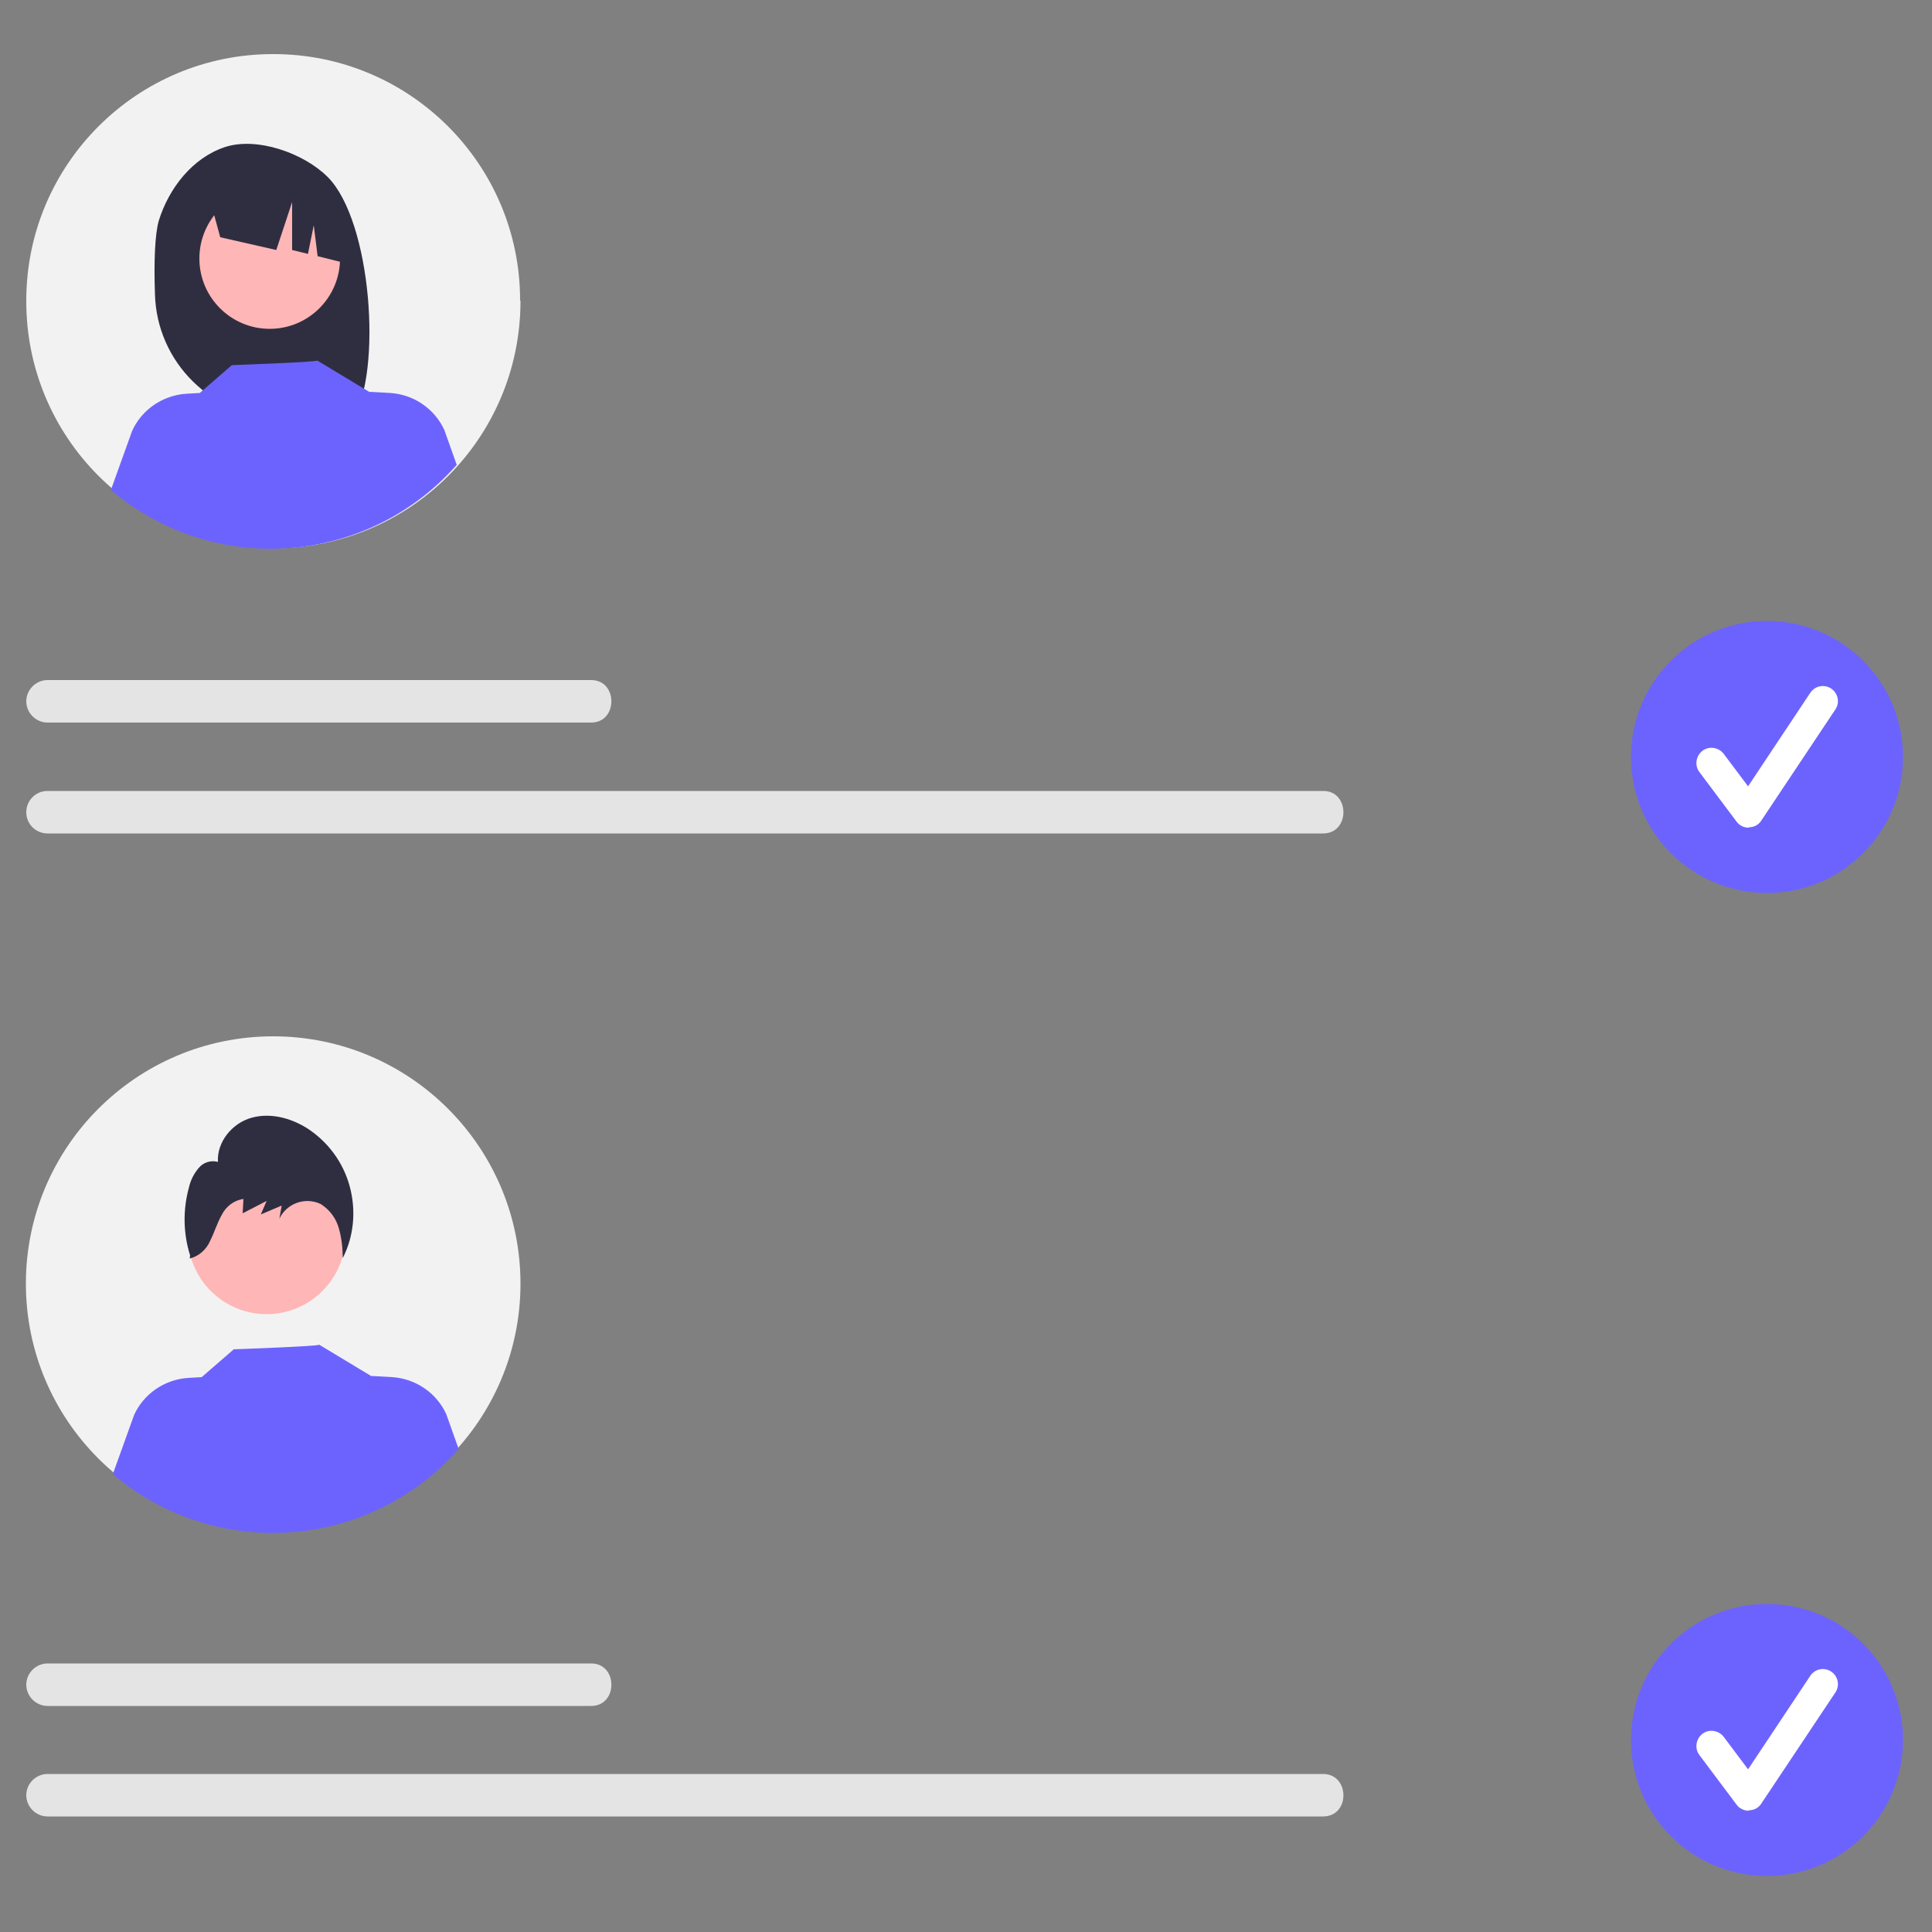 <?xml version="1.0" encoding="utf-8"?>
<!-- Generator: Adobe Illustrator 27.5.0, SVG Export Plug-In . SVG Version: 6.00 Build 0)  -->
<svg version="1.0" id="圖層_1" xmlns="http://www.w3.org/2000/svg" xmlns:xlink="http://www.w3.org/1999/xlink" x="0px" y="0px"
	 viewBox="0 0 500 500" style="enable-background:new 0 0 500 500;" xml:space="preserve">
<rect x="0" y="0" width="500" height="500" fill="#808080" stroke="none"/>
<style type="text/css">
	.st0{fill:#F2F2F2;}
	.st1{fill:#2F2E41;}
	.st2{fill:#FFB6B6;}
	.st3{fill:#6C63FF;}
	.st4{fill:#E4E4E4;}
	.st5{fill:#FFFFFF;}
</style>
<path class="st0" d="M134.7,78.1c-0.1,35.3-28.7,63.9-64.1,63.8c-35.3-0.1-63.9-28.7-63.8-64.1C6.8,42.5,35.5,13.9,70.8,14
	c0,0,0,0,0,0c35.2,0,63.8,28.5,63.8,63.7C134.7,77.8,134.7,78,134.7,78.1z"/>
<path class="st1" d="M41.1,57.1c2.6-8.4,8.7-16.2,17-19c8.3-2.8,20.5,1.5,26.7,7.7c11.4,11.4,14.2,50.6,6.4,62.9
	c-1.6-0.1-7-0.1-8.5-0.2l-2.2-7.5v7.4c-2.5-0.1-5.1-0.1-7.6-0.2C55,108.1,40.5,93.8,40.1,76C39.8,67.8,40.1,60.5,41.1,57.1z"/>
<circle class="st2" cx="69.8" cy="66.9" r="18.2"/>
<path class="st1" d="M54.1,50.8l21-10.5l0,0c8.7,3.9,14.7,12.3,15.4,21.9l0.5,6.3l-8.8-2.2l-1-8l-1.5,7.4l-4.1-1l0-12.4l-4.1,12.4
	l-14.5-3.3L54.1,50.8z"/>
<path class="st3" d="M118.2,120.3c-23.1,26.2-62.9,29.1-89.5,6.5l5.5-15.3c2.5-5.5,7.9-9.2,14-9.6l3.5-0.2l8.3-7.2
	c0,0,22.4-0.8,22.1-1.2l13.6,8.2l0-0.1l5.3,0.3c6.1,0.4,11.5,4.1,14,9.6L118.2,120.3z"/>
<circle class="st0" cx="70.7" cy="332.2" r="64"/>
<circle class="st2" cx="69" cy="319.7" r="20.4"/>
<path class="st3" d="M118.7,375c-23.1,26.2-62.9,29.1-89.5,6.5l5.5-15.3c2.5-5.5,7.9-9.2,14-9.6l3.5-0.2l8.3-7.2
	c0,0,22.4-0.8,22.1-1.2l13.6,8.2l0-0.1l5.3,0.3c6.1,0.4,11.5,4.1,14,9.6L118.7,375z"/>
<path class="st1" d="M90.5,307c-1.7-6.2-5.6-11.5-11-15c-4.3-2.7-9.6-4.1-14.5-2.7c-4.9,1.4-8.9,6.2-8.6,11.4
	c-1.8-0.5-3.8,0.1-5,1.6c-1.2,1.4-2.1,3.2-2.5,5c-1.6,5.8-1.5,11.9,0.3,17.6l-0.1,0.8c2.4-0.6,4.3-2.3,5.3-4.6
	c1.1-2.2,1.8-4.6,3-6.7c1.1-2.2,3.2-3.8,5.6-4.1l-0.2,3.7c2.1-1.1,4.1-2.1,6.2-3.2l-1.5,3.5l5.4-2.3c-0.2,1.1-0.4,2.3-0.6,3.4
	c1.9-4,6.7-5.7,10.7-3.8c0.1,0.1,0.2,0.1,0.3,0.2c2.2,1.5,3.7,3.6,4.4,6.1c0.7,2.5,1,5.1,1,7.7C91.6,319.9,92.2,313.3,90.5,307z"/>
<path class="st4" d="M152.9,187H12.3c-3,0-5.5-2.5-5.5-5.5c0-3,2.5-5.5,5.5-5.5h140.6C160,175.9,160,187.1,152.9,187z"/>
<path class="st4" d="M342.3,215.7H12.3c-3,0-5.5-2.4-5.5-5.5c0-3,2.4-5.5,5.5-5.5c0,0,0,0,0,0h330.1
	C349.4,204.6,349.5,215.8,342.3,215.7z"/>
<circle class="st3" cx="457.3" cy="195.9" r="35.2"/>
<path class="st5" d="M452.5,214.2c-1.2,0-2.4-0.6-3.1-1.6l-9.6-12.8c-1.3-1.7-0.9-4.2,0.8-5.5c1.7-1.3,4.2-0.9,5.5,0.8l6.3,8.4
	l16.1-24.2c1.2-1.8,3.6-2.3,5.4-1.1c1.8,1.2,2.3,3.6,1.1,5.4l0,0l-19.2,28.8c-0.7,1.1-1.9,1.7-3.2,1.7
	C452.6,214.2,452.6,214.2,452.5,214.2z"/>
<path class="st4" d="M152.9,441.5H12.3c-3,0-5.5-2.5-5.5-5.5s2.5-5.5,5.5-5.5h140.6C160,430.4,160,441.6,152.9,441.5z"/>
<path class="st4" d="M342.3,470.1H12.3c-3,0-5.5-2.5-5.5-5.5c0-3,2.5-5.5,5.5-5.5h330.1C349.4,459.1,349.5,470.2,342.3,470.1z"/>
<circle class="st3" cx="457.3" cy="450.3" r="35.2"/>
<path class="st5" d="M452.5,468.6c-1.2,0-2.4-0.6-3.1-1.6l-9.6-12.8c-1.3-1.7-0.9-4.2,0.8-5.5c1.7-1.3,4.2-0.9,5.5,0.8l6.3,8.4
	l16.1-24.2c1.2-1.8,3.6-2.3,5.4-1.1c1.8,1.2,2.3,3.6,1.1,5.4l-19.2,28.8c-0.7,1.1-1.9,1.7-3.2,1.7
	C452.6,468.6,452.6,468.6,452.5,468.6z"/>
</svg>
